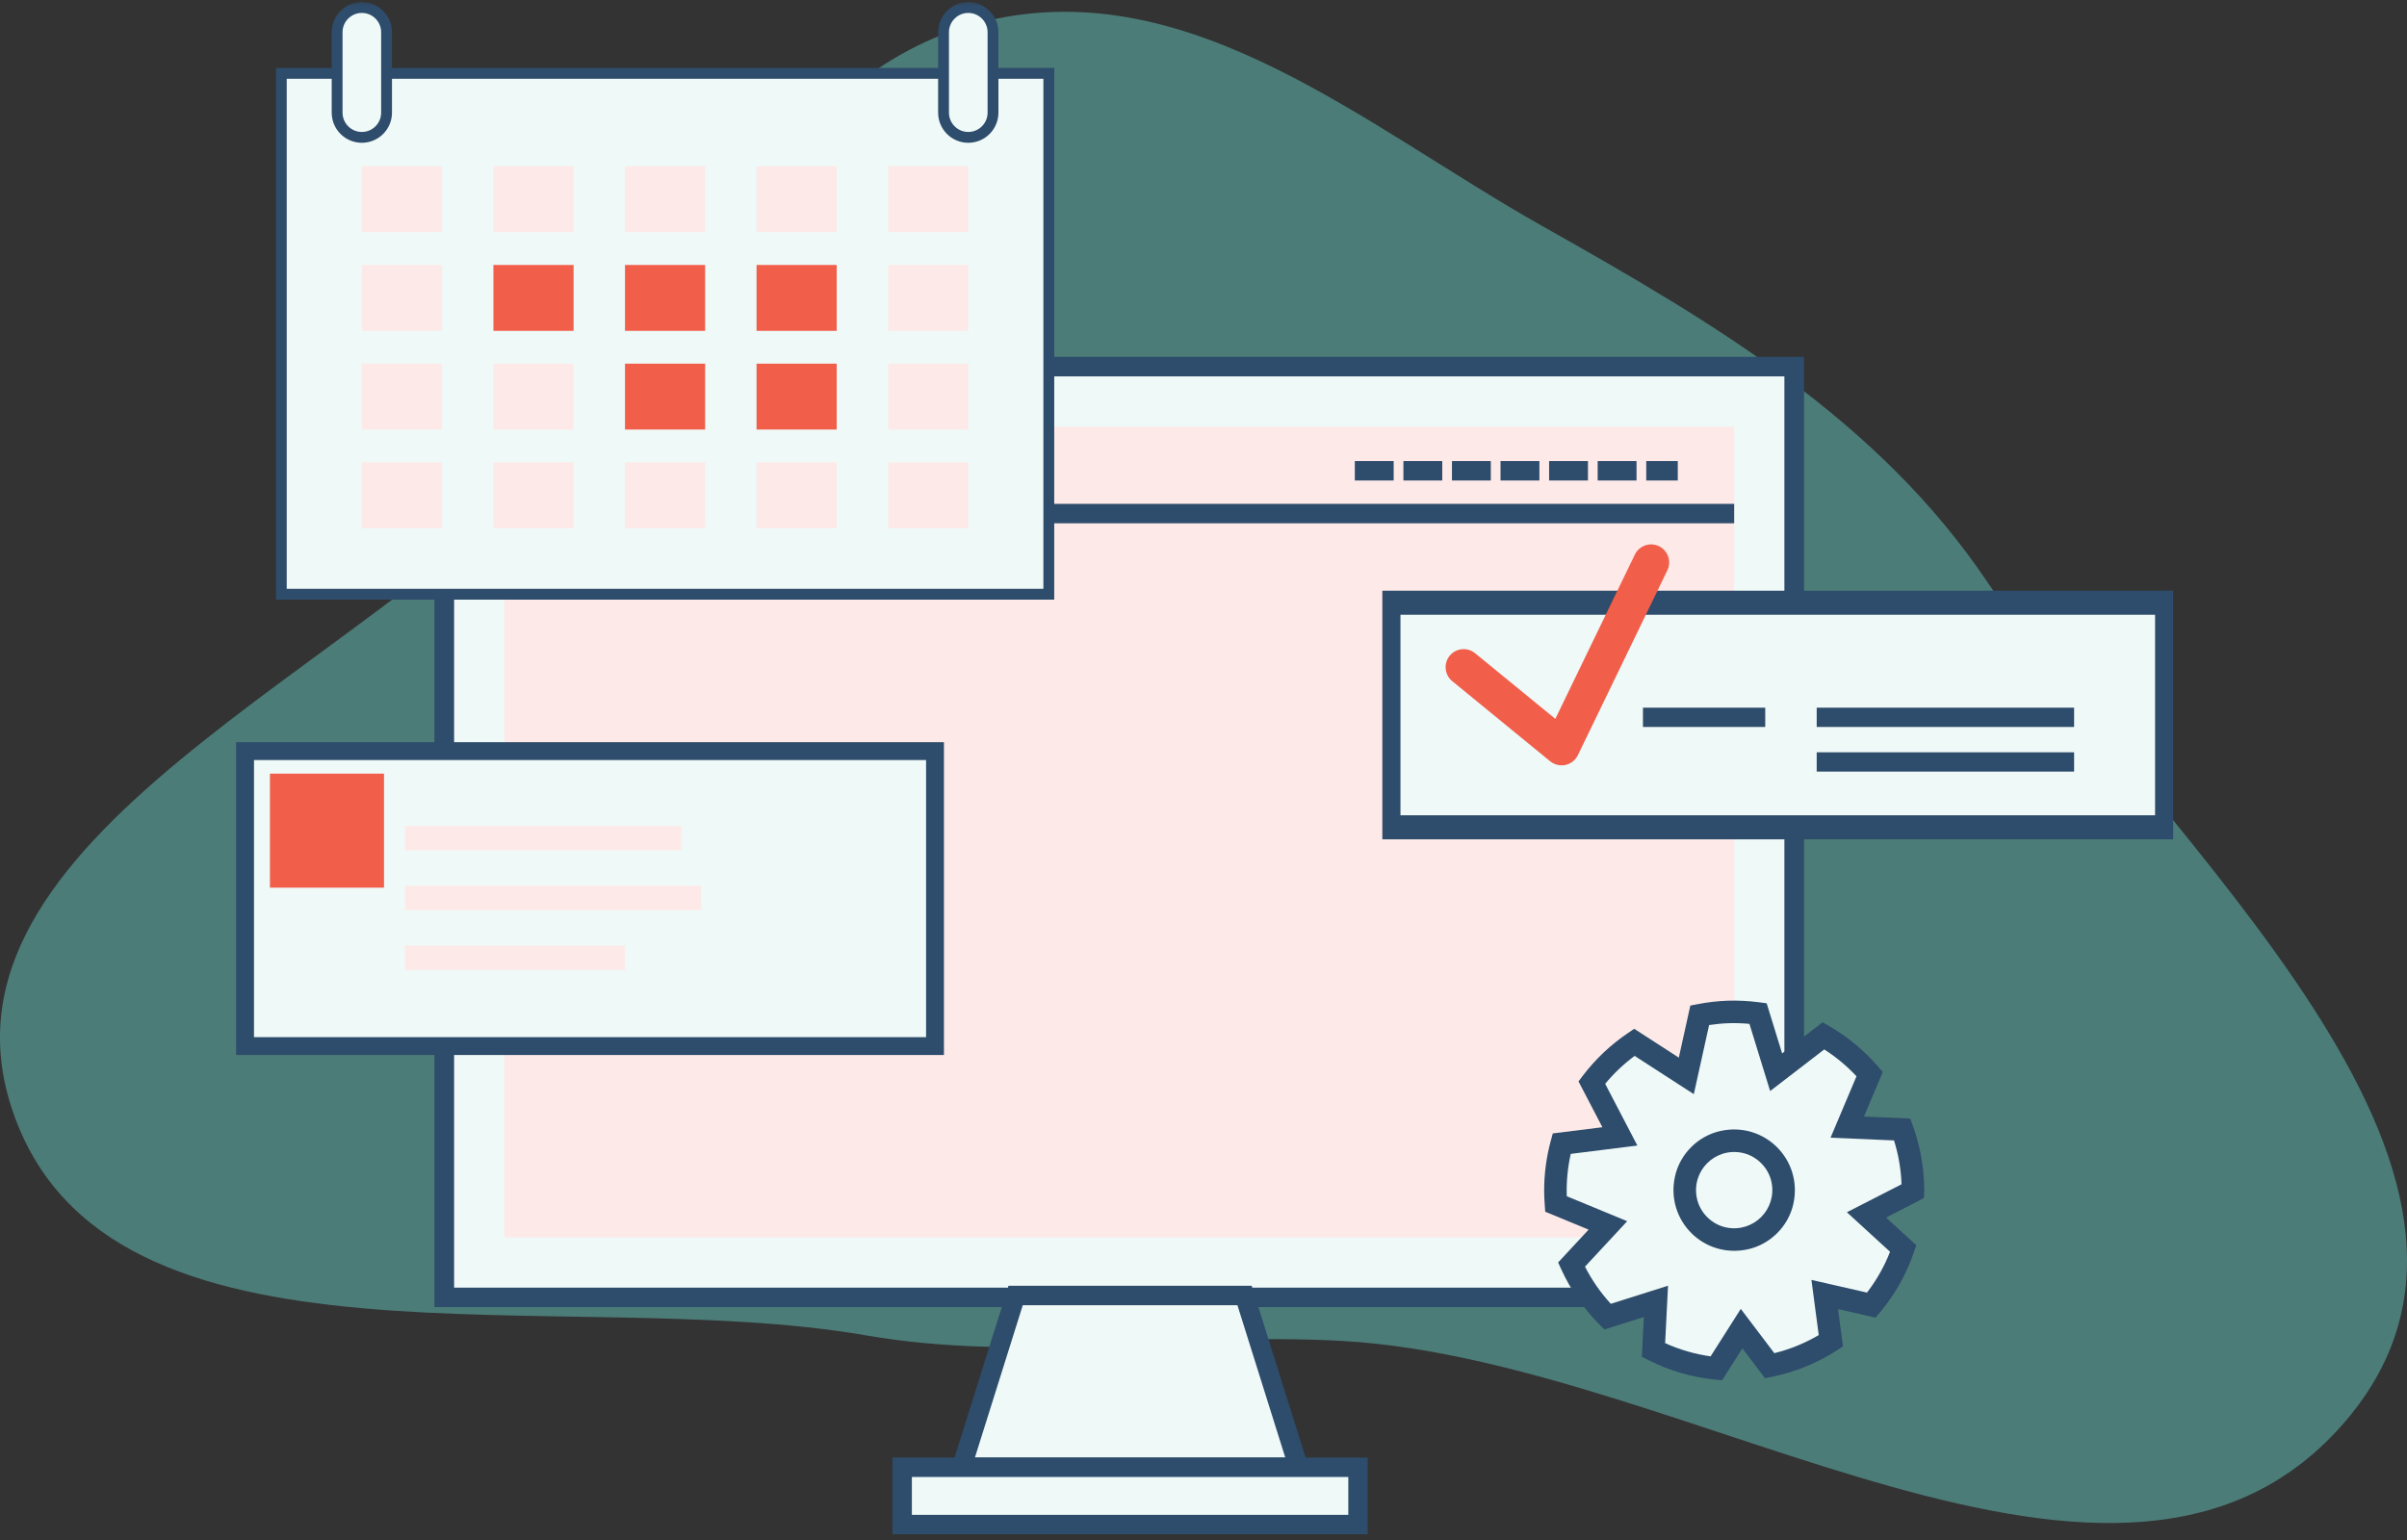 <svg xmlns="http://www.w3.org/2000/svg" width="200" height="128" viewBox="0 0 200 128" fill="none"><rect x="0" y="0" width="200" height="128" fill="#333333" stroke="none"/><path opacity="0.5" fill-rule="evenodd" clip-rule="evenodd" d="M82.182 1.688C99.064 -2.157 113.496 10.54 128.217 18.826C142.61 26.927 156.097 34.941 165.135 48.38C179.849 70.257 212.495 97.378 194.951 118.048C176.402 139.902 140.541 113.121 111.595 111.459C97.889 110.673 85.403 113.317 71.929 110.987C46.816 106.644 8.943 115.523 1.051 92.346C-6.688 69.613 30.294 55.867 46.86 37.356C58.433 24.423 65 5.602 82.182 1.688Z" fill="#64C6BE"></path><path fill-rule="evenodd" clip-rule="evenodd" d="M41.26 102.25H143.21V34.961H41.26V102.25Z" fill="#EFF9F8"></path><path fill-rule="evenodd" clip-rule="evenodd" d="M36.924 107.834H149.074V30.477H36.924V107.834Z" fill="#EFF9F8"></path><path fill-rule="evenodd" clip-rule="evenodd" d="M37.732 107.026H148.267V31.283H37.732V107.026ZM36.117 108.641H149.881V29.669H36.117V108.641Z" fill="#2E4C6B"></path><path fill-rule="evenodd" clip-rule="evenodd" d="M36.924 107.834H149.074V30.477H36.924V107.834Z" fill="#EFF9F8"></path><path fill-rule="evenodd" clip-rule="evenodd" d="M37.732 107.026H148.267V31.283H37.732V107.026ZM36.117 108.641H149.881V29.669H36.117V108.641Z" fill="#2E4C6B"></path><path fill-rule="evenodd" clip-rule="evenodd" d="M41.904 102.852H144.094V35.456H41.904V102.852Z" fill="#FDEAE8"></path><path fill-rule="evenodd" clip-rule="evenodd" d="M41.904 43.494H144.094V41.879H41.904V43.494Z" fill="#2E4C6B"></path><path fill-rule="evenodd" clip-rule="evenodd" d="M46.044 39.937H49.273V38.323H46.044V39.937ZM50.079 39.937H53.307V38.323H50.079V39.937ZM54.115 39.937H57.343V38.323H54.115V39.937ZM58.15 39.937H61.378V38.323H58.15V39.937ZM62.186 39.937H65.414V38.323H62.186V39.937ZM66.221 39.937H69.449V38.323H66.221V39.937ZM70.257 39.937H72.878V38.323H70.257V39.937Z" fill="#2E4C6B"></path><path fill-rule="evenodd" clip-rule="evenodd" d="M112.574 39.937H115.802V38.323H112.574V39.937ZM116.61 39.937H119.839V38.323H116.61V39.937ZM120.645 39.937H123.873V38.323H120.645V39.937ZM124.681 39.937H127.91V38.323H124.681V39.937ZM128.717 39.937H131.945V38.323H128.717V39.937ZM132.753 39.937H135.981V38.323H132.753V39.937ZM136.788 39.937H139.408V38.323H136.788V39.937Z" fill="#2E4C6B"></path><path fill-rule="evenodd" clip-rule="evenodd" d="M107.895 121.953H79.906L84.391 107.678H103.412L107.895 121.953Z" fill="#EFF9F8"></path><path fill-rule="evenodd" clip-rule="evenodd" d="M81.006 121.146H106.795L102.819 108.486H84.983L81.006 121.146ZM108.995 122.761H78.807L83.796 106.872H104.005L108.995 122.761Z" fill="#2E4C6B"></path><path fill-rule="evenodd" clip-rule="evenodd" d="M74.963 126.717H112.841V121.954H74.963V126.717Z" fill="#EFF9F8"></path><path fill-rule="evenodd" clip-rule="evenodd" d="M74.154 127.524H113.645V121.146H74.154V127.524ZM75.768 125.909H112.032V122.761H75.768V125.909Z" fill="#2E4C6B"></path><path fill-rule="evenodd" clip-rule="evenodd" d="M20.361 86.948H77.69V62.431H20.361V86.948Z" fill="#EFF9F8"></path><path fill-rule="evenodd" clip-rule="evenodd" d="M19.619 87.689H78.433V61.689H19.619V87.689ZM21.104 86.205H76.949V63.173H21.104V86.205Z" fill="#2E4C6B"></path><path fill-rule="evenodd" clip-rule="evenodd" d="M22.429 73.78H31.907V64.302H22.429V73.78Z" fill="#F15F4B"></path><path fill-rule="evenodd" clip-rule="evenodd" d="M33.641 80.626H51.935V78.596H33.641V80.626Z" fill="#FDEAE8"></path><path fill-rule="evenodd" clip-rule="evenodd" d="M33.641 75.655H58.261V73.625H33.641V75.655Z" fill="#FDEAE8"></path><path fill-rule="evenodd" clip-rule="evenodd" d="M33.643 70.683H56.62V68.652H33.643V70.683Z" fill="#FDEAE8"></path><path fill-rule="evenodd" clip-rule="evenodd" d="M115.612 68.764H179.819V50.098H115.612V68.764Z" fill="#EFF9F8"></path><path fill-rule="evenodd" clip-rule="evenodd" d="M114.86 69.763H180.571V49.098H114.86V69.763ZM116.365 67.764H179.067V51.097H116.365V67.764Z" fill="#2E4C6B"></path><path fill-rule="evenodd" clip-rule="evenodd" d="M136.515 60.423H146.675V58.82H136.515V60.423Z" fill="#2E4C6B"></path><path fill-rule="evenodd" clip-rule="evenodd" d="M150.951 60.423H172.339V58.82H150.951V60.423Z" fill="#2E4C6B"></path><path fill-rule="evenodd" clip-rule="evenodd" d="M150.951 64.132H172.339V62.529H150.951V64.132Z" fill="#2E4C6B"></path><path fill-rule="evenodd" clip-rule="evenodd" d="M129.756 63.615C129.413 63.615 129.077 63.496 128.805 63.276L120.667 56.614C120.028 56.09 119.932 55.146 120.455 54.504C120.982 53.864 121.925 53.767 122.568 54.294L129.234 59.749L135.842 46.094C136.205 45.349 137.104 45.037 137.847 45.399C138.593 45.759 138.904 46.654 138.544 47.401L131.107 62.768C130.907 63.181 130.528 63.481 130.08 63.58C129.972 63.602 129.863 63.615 129.756 63.615Z" fill="#F15F4B"></path><mask id="mask0" maskUnits="userSpaceOnUse" x="19" y="0" width="162" height="128"><path fill-rule="evenodd" clip-rule="evenodd" d="M19.619 127.524H180.571V0H19.619V127.524Z" fill="white"></path></mask><g mask="url(#mask0)"><path fill-rule="evenodd" clip-rule="evenodd" d="M44.72 22.245H47.916V19.049H44.72V22.245Z" fill="#FDEAE8"></path><path fill-rule="evenodd" clip-rule="evenodd" d="M44.72 16.359H47.916V13.163H44.72V16.359Z" fill="#FDEAE8"></path><path fill-rule="evenodd" clip-rule="evenodd" d="M44.72 10.473H47.916V7.277H44.72V10.473Z" fill="#FDEAE8"></path><path fill-rule="evenodd" clip-rule="evenodd" d="M23.373 49.391H87.147V6.097H23.373V49.391Z" fill="#EFF9F8"></path><path fill-rule="evenodd" clip-rule="evenodd" d="M23.373 49.391H87.147V6.097H23.373V49.391Z" stroke="#2E4C6B" stroke-width="0.9"></path><path fill-rule="evenodd" clip-rule="evenodd" d="M30.066 19.293H36.727V13.816H30.066V19.293Z" fill="#FDEAE8"></path><path fill-rule="evenodd" clip-rule="evenodd" d="M40.999 19.293H47.659V13.816H40.999V19.293Z" fill="#FDEAE8"></path><path fill-rule="evenodd" clip-rule="evenodd" d="M51.931 19.293H58.591V13.816H51.931V19.293Z" fill="#FDEAE8"></path><path fill-rule="evenodd" clip-rule="evenodd" d="M62.863 19.293H69.522V13.816H62.863V19.293Z" fill="#FDEAE8"></path><path fill-rule="evenodd" clip-rule="evenodd" d="M73.793 19.293H80.454V13.816H73.793V19.293Z" fill="#FDEAE8"></path><path fill-rule="evenodd" clip-rule="evenodd" d="M30.066 27.499H36.727V22.022H30.066V27.499Z" fill="#FDEAE8"></path><path fill-rule="evenodd" clip-rule="evenodd" d="M40.999 27.499H47.659V22.022H40.999V27.499Z" fill="#F15F4B"></path><path fill-rule="evenodd" clip-rule="evenodd" d="M51.931 27.499H58.591V22.022H51.931V27.499Z" fill="#F15F4B"></path><path fill-rule="evenodd" clip-rule="evenodd" d="M62.863 27.499H69.522V22.022H62.863V27.499Z" fill="#F15F4B"></path><path fill-rule="evenodd" clip-rule="evenodd" d="M73.793 27.499H80.454V22.022H73.793V27.499Z" fill="#FDEAE8"></path><path fill-rule="evenodd" clip-rule="evenodd" d="M30.066 35.703H36.727V30.226H30.066V35.703Z" fill="#FDEAE8"></path><path fill-rule="evenodd" clip-rule="evenodd" d="M40.999 35.703H47.659V30.226H40.999V35.703Z" fill="#FDEAE8"></path><path fill-rule="evenodd" clip-rule="evenodd" d="M51.931 35.703H58.591V30.226H51.931V35.703Z" fill="#F15F4B"></path><path fill-rule="evenodd" clip-rule="evenodd" d="M62.863 35.703H69.522V30.226H62.863V35.703Z" fill="#F15F4B"></path><path fill-rule="evenodd" clip-rule="evenodd" d="M73.793 35.703H80.454V30.226H73.793V35.703Z" fill="#FDEAE8"></path><path fill-rule="evenodd" clip-rule="evenodd" d="M30.066 43.909H36.727V38.432H30.066V43.909Z" fill="#FDEAE8"></path><path fill-rule="evenodd" clip-rule="evenodd" d="M40.999 43.909H47.659V38.432H40.999V43.909Z" fill="#FDEAE8"></path><path fill-rule="evenodd" clip-rule="evenodd" d="M51.931 43.909H58.591V38.432H51.931V43.909Z" fill="#FDEAE8"></path><path fill-rule="evenodd" clip-rule="evenodd" d="M62.863 43.909H69.522V38.432H62.863V43.909Z" fill="#FDEAE8"></path><path fill-rule="evenodd" clip-rule="evenodd" d="M73.793 43.909H80.454V38.432H73.793V43.909Z" fill="#FDEAE8"></path><path fill-rule="evenodd" clip-rule="evenodd" d="M30.067 11.418C28.932 11.418 28.012 10.497 28.012 9.363V2.68C28.012 1.544 28.932 0.625 30.067 0.625C31.2 0.625 32.12 1.544 32.12 2.68V9.363C32.12 10.497 31.2 11.418 30.067 11.418Z" fill="#EFF9F8"></path><path fill-rule="evenodd" clip-rule="evenodd" d="M30.067 11.418C28.932 11.418 28.012 10.497 28.012 9.363V2.68C28.012 1.544 28.932 0.625 30.067 0.625C31.2 0.625 32.12 1.544 32.12 2.68V9.363C32.12 10.497 31.2 11.418 30.067 11.418Z" stroke="#2E4C6B" stroke-width="0.9"></path><path fill-rule="evenodd" clip-rule="evenodd" d="M80.455 11.418C79.32 11.418 78.4 10.497 78.4 9.363V2.68C78.4 1.544 79.32 0.625 80.455 0.625C81.588 0.625 82.51 1.544 82.51 2.68V9.363C82.51 10.497 81.588 11.418 80.455 11.418Z" fill="#EFF9F8"></path><path fill-rule="evenodd" clip-rule="evenodd" d="M80.455 11.418C79.32 11.418 78.4 10.497 78.4 9.363V2.68C78.4 1.544 79.32 0.625 80.455 0.625C81.588 0.625 82.51 1.544 82.51 2.68V9.363C82.51 10.497 81.588 11.418 80.455 11.418Z" stroke="#2E4C6B" stroke-width="0.9"></path><path fill-rule="evenodd" clip-rule="evenodd" d="M158.947 99C158.952 97.201 158.637 95.476 158.056 93.879L153.491 93.684L155.352 89.274C154.264 88.011 152.97 86.934 151.519 86.094L147.58 89.121L146.077 84.238C145.426 84.152 144.766 84.103 144.094 84.103C143.115 84.103 142.158 84.201 141.233 84.381L140.118 89.424L135.8 86.632C134.446 87.547 133.251 88.678 132.265 89.978L134.597 94.452L129.762 95.057C129.424 96.301 129.24 97.606 129.24 98.957C129.24 99.332 129.26 99.703 129.287 100.069L133.602 101.853L130.576 105.111C131.314 106.729 132.331 108.193 133.569 109.436L137.595 108.163L137.393 112.212C138.987 113.02 140.746 113.551 142.608 113.735L144.71 110.43L147.046 113.515C148.887 113.145 150.602 112.429 152.129 111.446L151.619 107.593L155.491 108.478C156.643 107.101 157.549 105.511 158.143 103.776L155.086 100.979L158.946 99.002C158.947 99.001 158.947 99 158.947 99Z" fill="#EFF9F8"></path><path fill-rule="evenodd" clip-rule="evenodd" d="M140.036 99.569C139.612 96.794 141.968 94.437 144.743 94.863C146.473 95.128 147.885 96.541 148.15 98.27C148.575 101.046 146.219 103.402 143.445 102.978C141.715 102.712 140.302 101.299 140.036 99.569Z" fill="#EFF9F8"></path><path fill-rule="evenodd" clip-rule="evenodd" d="M144.716 95.809C142.486 95.383 140.558 97.311 140.984 99.54C141.22 100.781 142.235 101.794 143.473 102.032C145.703 102.457 147.632 100.527 147.205 98.298C146.969 97.059 145.955 96.044 144.716 95.809ZM145.249 103.834C141.577 104.654 138.361 101.438 139.18 97.766C139.593 95.915 141.088 94.42 142.939 94.007C146.612 93.185 149.828 96.402 149.009 100.075C148.596 101.927 147.1 103.42 145.249 103.834Z" fill="#2E4C6B"></path><path fill-rule="evenodd" clip-rule="evenodd" d="M138.357 111.637C139.564 112.183 140.83 112.552 142.135 112.736L144.644 108.791L147.429 112.471C148.726 112.152 149.962 111.648 151.121 110.968L150.514 106.381L155.129 107.436C155.928 106.399 156.571 105.26 157.047 104.044L153.459 100.759L158.002 98.433C157.956 97.189 157.747 95.969 157.375 94.788L152.103 94.561L154.258 89.457C153.46 88.602 152.562 87.854 151.579 87.226L147.083 90.684L145.363 85.1C144.196 84.991 143.112 85.031 142.011 85.197L140.741 90.942L135.825 87.762C134.918 88.433 134.099 89.21 133.376 90.084L136.05 95.214L130.514 95.907C130.255 97.062 130.145 98.246 130.185 99.426C130.186 99.427 130.186 99.428 130.187 99.428L135.204 101.503L131.698 105.281C132.271 106.404 132.99 107.439 133.843 108.369L138.598 106.865L138.357 111.637ZM143.089 114.724L142.515 114.668C140.578 114.476 138.713 113.93 136.969 113.045L136.426 112.77L136.592 109.463L133.308 110.5L132.906 110.097C131.582 108.766 130.506 107.211 129.727 105.502L129.467 104.932L131.998 102.204L128.396 100.715L128.353 100.14C128.325 99.749 128.305 99.356 128.305 98.957C128.305 97.56 128.49 96.166 128.858 94.813L129.023 94.206L133.145 93.691L131.159 89.882L131.518 89.41C132.575 88.021 133.841 86.826 135.278 85.858L135.789 85.511L139.495 87.906L140.451 83.58L141.052 83.464C142.726 83.136 144.406 83.075 146.199 83.311L146.793 83.39L148.078 87.557L151.444 84.969L151.985 85.284C153.524 86.173 154.901 87.315 156.059 88.662L156.439 89.102L154.876 92.805L158.721 92.971L158.936 93.56C159.565 95.29 159.884 97.104 159.884 98.957L159.865 99.561L159.374 99.834L156.712 101.198L159.227 103.5L159.028 104.08C158.407 105.897 157.457 107.586 156.225 109.059L155.841 109.518L152.723 108.805L153.133 111.912L152.636 112.234C150.975 113.304 149.156 114.045 147.232 114.434L146.655 114.55L144.777 112.07L143.089 114.724Z" fill="#2E4C6B"></path></g></svg>
